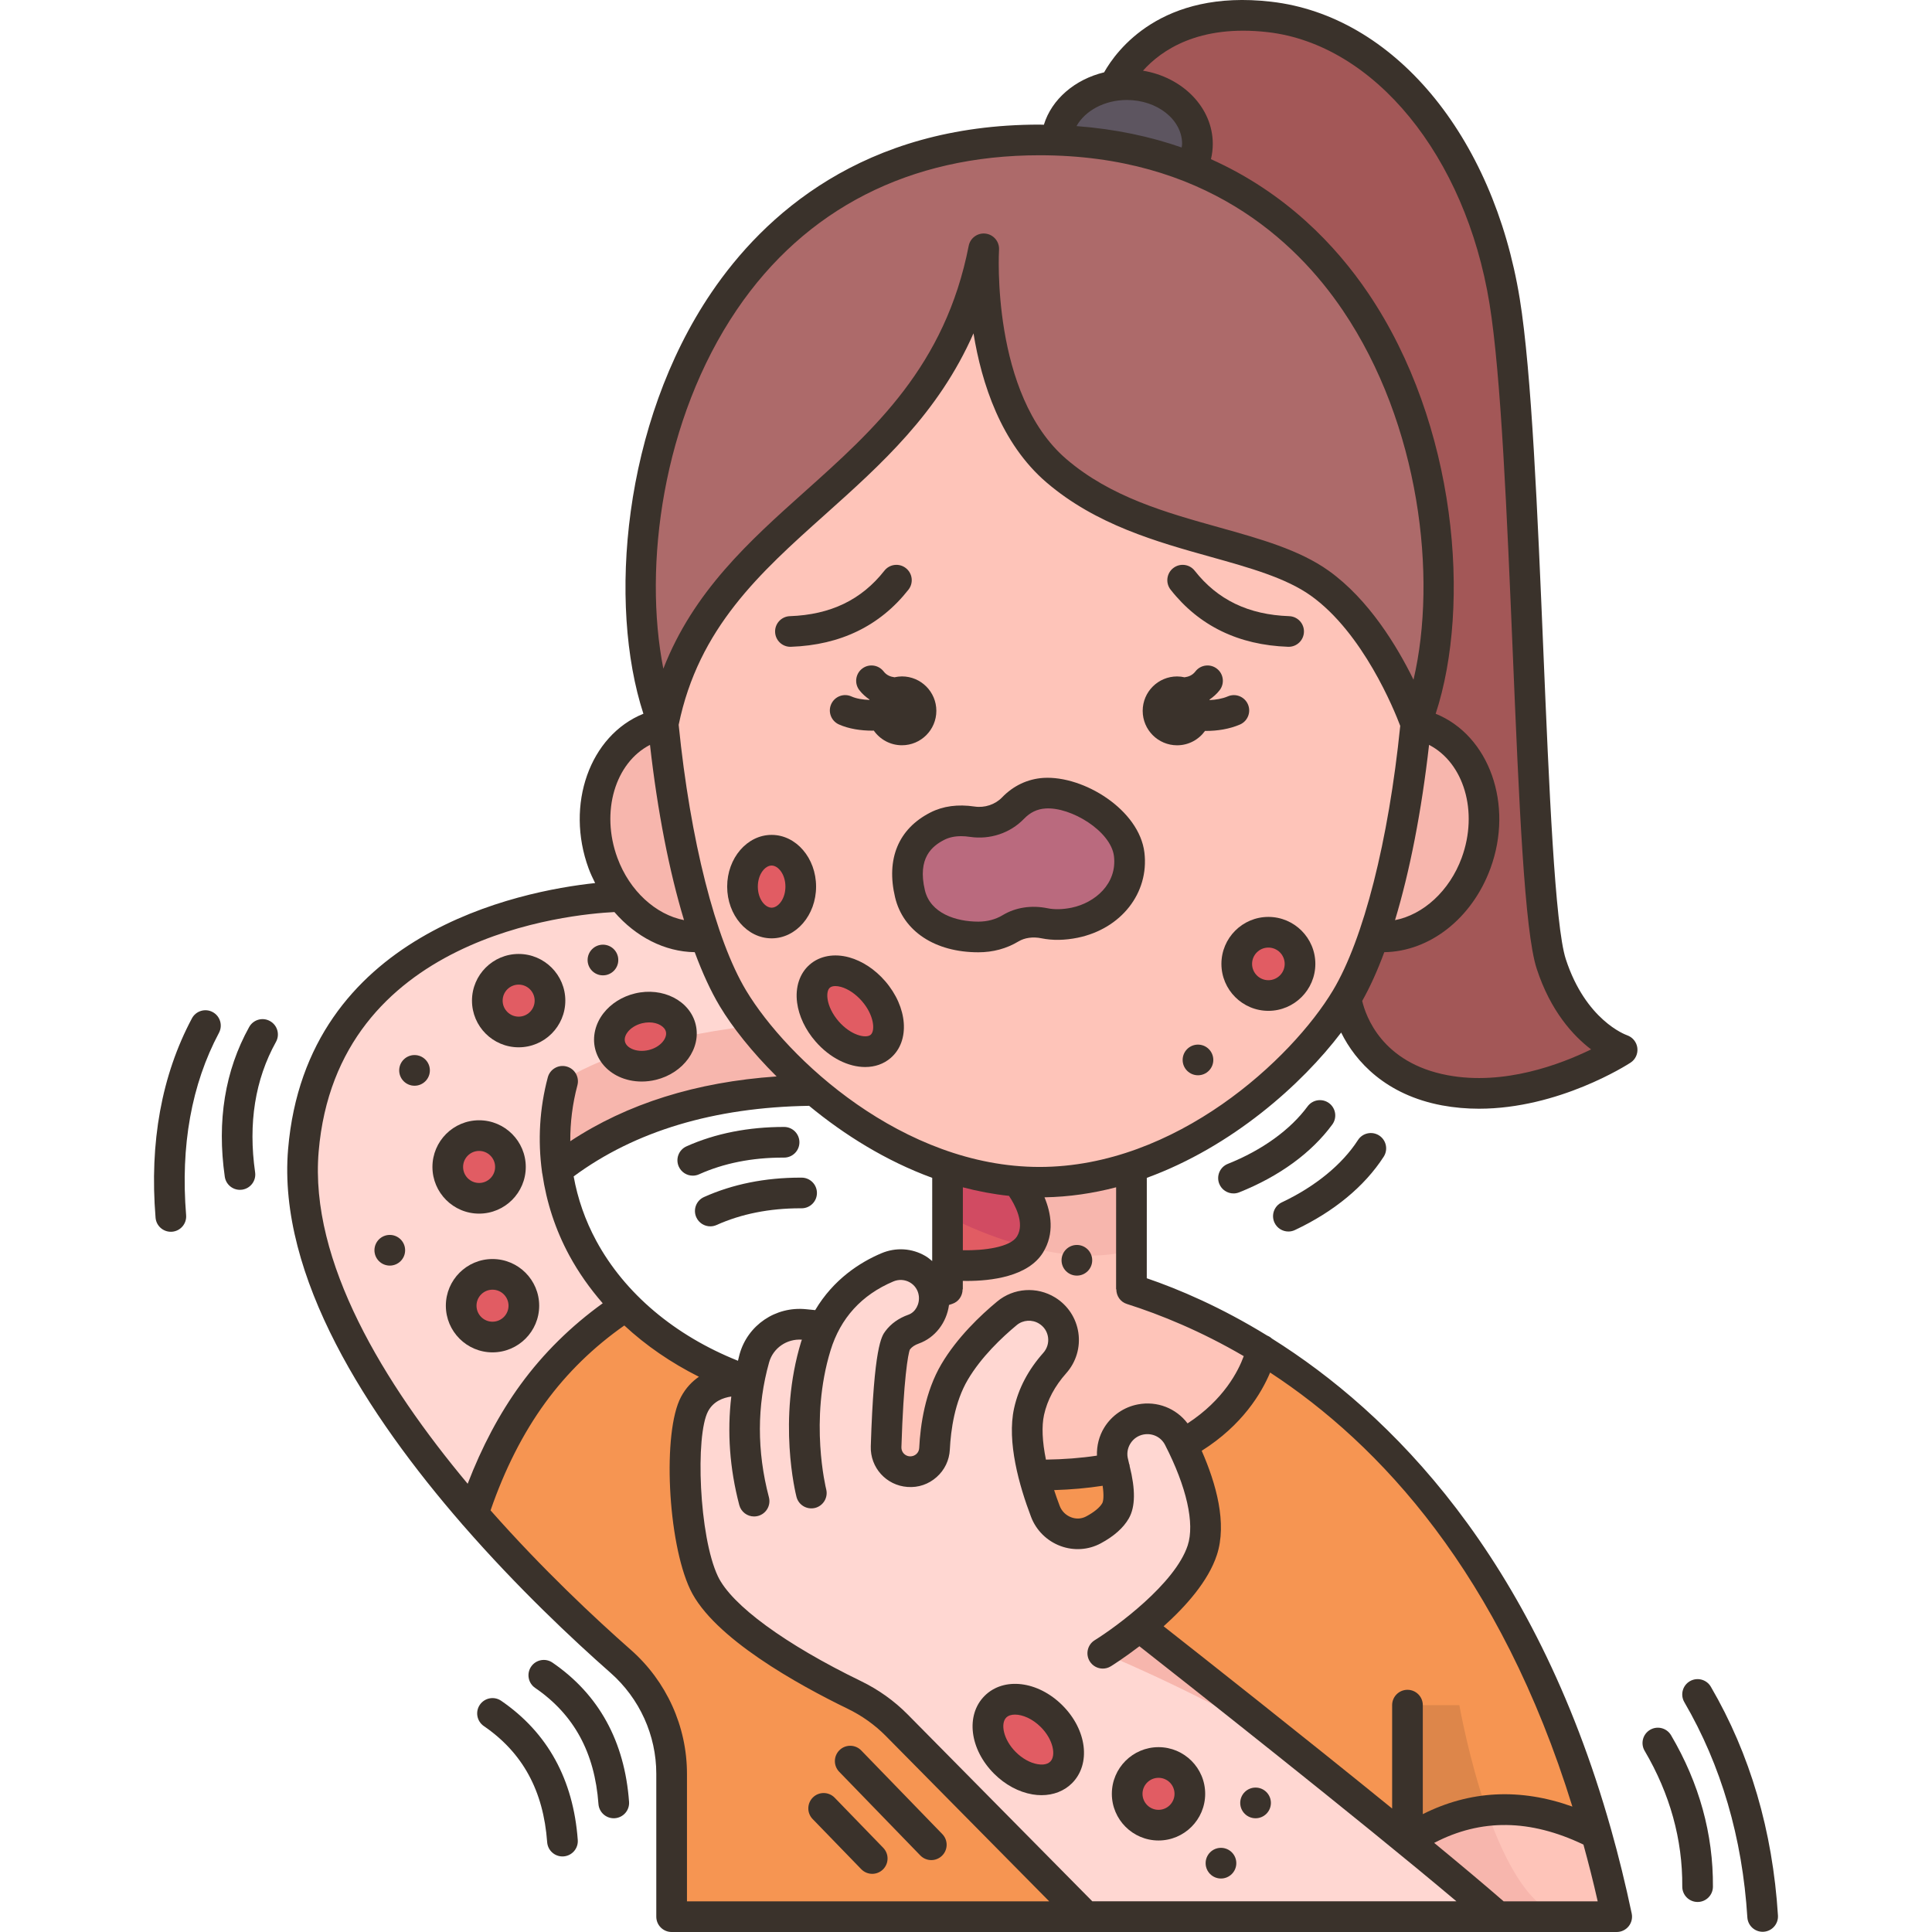 <svg xmlns="http://www.w3.org/2000/svg" width="512" viewBox="0 0 105.945 126.039" height="512" id="Filloutline"><g><g><g id="XMLID_88_"><g><path fill="#fec4b9" d="m72.258 88.041c-3.14-1.94-6.08-3.17-8.49-3.93v-7.98c6.42-2.11 11.69-7.15 14-11 0 0 .6 4.9 6.44 6 5.84 1.09 11.57-2.65 11.57-2.65s-3.14-1.03-4.63-5.6c-1.47-4.52-1.47-33.58-3.04-43.23-1.57-9.66-7.51-17.65-15.35-18.55-7.83-.89-10.1 4.48-10.1 4.48-2.07.3-3.66 1.77-3.78 3.57-.36-.01-.73-.02-1.11-.02-24.19 0-28.96 26.98-24.55 38.09-.3.06-.6.14-.89.26-3.03 1.2-4.39 5.16-3.04 8.83.3.81.71 1.54 1.19 2.17 0 0-19.35.23-20.73 16.57-.68 7.98 5.04 16.79 11.06 23.71 3.51 4.02 7.11 7.4 9.63 9.62 2.11 1.86 3.33 4.52 3.33 7.34v9.32h27.01 26.89 7.76c-.4-1.89-.84-3.69-1.33-5.42-4.91-17.49-13.99-26.75-21.84-31.58zm-20.49-5.54v1.61c-.29.09-.58.19-.88.29-.19-1.44-1.7-2.29-3.04-1.72-1.45.61-3.13 1.75-4.16 3.85l-1.26-.13c-1.47-.14-2.86.78-3.26 2.21-.14.5-.26 1-.35 1.51h-.01c-3.26-1.11-5.97-2.83-8.04-4.94-1.13-1.15-2.06-2.41-2.79-3.75-.88-1.62-1.45-3.35-1.69-5.14 4.27-3.35 9.83-5.11 16.76-5.16 2.45 2.07 5.43 3.92 8.72 5z"></path></g><g><g><path fill="#f7b6ad" d="m35.968 61.091c-2.01.23-4.08-.77-5.49-2.61-.48-.63-.89-1.36-1.19-2.17-1.35-3.67.01-7.63 3.04-8.83.29-.12.59-.2.89-.26v.01c.52 5.3 1.48 10.18 2.75 13.86z"></path></g><g><path fill="#f7b6ad" d="m83.218 47.481c3.02 1.2 4.38 5.16 3.03 8.83-1.17 3.18-3.98 5.1-6.68 4.78 1.27-3.68 2.23-8.56 2.75-13.86 0 0 0 0 0-.01h.01c.3.06.59.14.89.26z"></path></g><g><path fill="#a35757" d="m91.148 62.881c1.49 4.57 4.63 5.6 4.63 5.6s-5.73 3.74-11.57 2.65c-5.84-1.1-6.44-6-6.44-6 .65-1.08 1.25-2.45 1.8-4.04 2.7.32 5.51-1.6 6.68-4.78 1.35-3.67-.01-7.63-3.03-8.83-.3-.12-.59-.2-.89-.26 3.75-9.38.9-30.08-14.64-36.29.25-.48.38-1 .38-1.54 0-2.14-2.06-3.87-4.6-3.87-.28 0-.55.02-.81.06 0 0 2.27-5.37 10.1-4.48 7.84.9 13.78 8.89 15.35 18.55 1.57 9.65 1.57 38.71 3.04 43.23z"></path></g><g><path fill="#f69552" d="m81.778 120.091c-7.54-6.17-17.49-13.96-17.49-13.96 1.59-1.28 3.49-3.13 4.1-4.99.69-2.11-.39-5.01-1.32-6.9 4.51-2.43 5.19-6.2 5.19-6.2 7.85 4.83 16.93 14.09 21.84 31.58-4.39-2.24-8.5-2.09-12.32.47z"></path></g><g><path fill="#ffd7d2" d="m64.288 106.131s9.95 7.79 17.49 13.96c2.31 1.89 4.39 3.63 5.89 4.95h-26.89v-.02l-12.33-12.47c-.8-.81-1.73-1.48-2.76-1.97-2.74-1.34-8.41-4.37-9.8-7.31-1.35-2.84-1.66-9.73-.63-11.67 1.04-1.94 3.55-1.48 3.55-1.48h.01c.09-.51.21-1.01.35-1.51.4-1.43 1.79-2.35 3.26-2.21l1.26.13c1.03-2.1 2.71-3.24 4.16-3.85 1.34-.57 2.85.28 3.04 1.72v.02c.01.09.02.18.02.28 0 .88-.52 1.71-1.35 2.01-.39.14-.77.36-1.04.73-.49.66-.69 4.7-.76 6.95-.02.84.63 1.56 1.47 1.62h.11c.83 0 1.54-.65 1.58-1.5.07-1.37.35-3.38 1.31-5.01.95-1.61 2.38-2.96 3.42-3.82.74-.62 1.79-.69 2.62-.18.7.43 1.07 1.17 1.07 1.92 0 .53-.18 1.06-.57 1.5-.71.8-1.39 1.86-1.68 3.17-.27 1.22-.06 2.73.3 4.14h.01c.21.86.49 1.67.75 2.37.48 1.25 1.96 1.84 3.14 1.21.59-.32 1.15-.73 1.44-1.25.36-.62.22-1.73-.06-2.78-.03-.09-.05-.19-.08-.28-.37-1.31.46-2.65 1.79-2.9.14-.03.29-.04.43-.04.85 0 1.64.47 2.04 1.24.07.14.14.28.22.44.93 1.89 2.01 4.79 1.32 6.9-.61 1.86-2.51 3.71-4.1 4.99zm8.57 11.49c0-.56-.44-1-1-1-.55 0-1 .44-1 1 0 .55.45 1 1 1 .56 0 1-.45 1-1zm-2.25 3.93c0-.55-.45-1-1-1s-1 .45-1 1 .45 1 1 1 1-.45 1-1zm-3.03-4.53c0-1.13-.92-2.04-2.05-2.04-1.12 0-2.04.91-2.04 2.04s.92 2.05 2.04 2.05c1.13 0 2.05-.92 2.05-2.05zm-8.4-1.39c.84-.85.56-2.49-.62-3.67s-2.82-1.46-3.67-.62c-.84.84-.56 2.48.63 3.66 1.18 1.19 2.82 1.47 3.66.63z"></path></g><g><path fill="#ad6a6a" d="m67.688 10.931c15.54 6.21 18.39 26.91 14.64 36.29h-.01c-.11-.3-2.26-6.31-6.26-9.17-4.1-2.93-11.81-2.73-17.19-7.34s-4.74-14.48-4.74-14.48c-3.09 15.82-18.14 17.06-20.91 30.99-4.41-11.11.36-38.09 24.55-38.09.38 0 .75.01 1.11.02 3.31.12 6.23.75 8.81 1.78z"></path></g><g><path fill="#e15c63" d="m72.698 60.821c1.14 0 2.07.92 2.07 2.06s-.93 2.06-2.07 2.06-2.06-.92-2.06-2.06.92-2.06 2.06-2.06z"></path></g><g><path fill="#5d5560" d="m68.068 9.391c0 .54-.13 1.06-.38 1.54-2.58-1.03-5.5-1.66-8.81-1.78.12-1.8 1.71-3.27 3.78-3.57.26-.04.53-.06.81-.06 2.54 0 4.6 1.73 4.6 3.87z"></path></g><g><path fill="#e15c63" d="m65.528 114.981c1.13 0 2.05.91 2.05 2.04s-.92 2.05-2.05 2.05c-1.12 0-2.04-.92-2.04-2.05s.92-2.04 2.04-2.04z"></path></g><g><path fill="#ba6a7e" d="m63.618 55.741c.26 2.21-1.39 4.01-3.56 4.45-.81.17-1.47.14-1.97.04-.76-.16-1.56-.06-2.21.33-.5.3-1.19.56-2.1.56-2.12 0-4.01-.93-4.46-2.81-.45-1.89 0-3.5 1.78-4.41.75-.38 1.58-.4 2.29-.3.98.15 1.99-.19 2.65-.88.47-.48 1.13-.92 2.05-.98 2.19-.14 5.27 1.79 5.53 4z"></path></g><g><path fill="#f69552" d="m62.668 95.781c.28 1.05.42 2.16.06 2.78-.29.52-.85.93-1.44 1.25-1.18.63-2.66.04-3.14-1.21-.26-.7-.54-1.51-.75-2.37h.37c1.86 0 3.48-.17 4.9-.45z"></path></g><g><path fill="#f69552" d="m60.778 125.021v.02h-27.01v-9.32c0-2.82-1.22-5.48-3.33-7.34-2.52-2.22-6.12-5.6-9.63-9.62l.01-.01c.95-2.93 2.24-5.55 3.9-7.83 1.65-2.26 3.65-4.18 6.05-5.74 2.07 2.11 4.78 3.83 8.04 4.94 0 0-2.51-.46-3.55 1.48-1.03 1.94-.72 8.83.63 11.67 1.39 2.94 7.06 5.97 9.8 7.31 1.03.49 1.96 1.16 2.76 1.97z"></path></g><g><path fill="#e15c63" d="m58.558 111.961c1.18 1.18 1.46 2.82.62 3.67-.84.84-2.48.56-3.66-.63-1.19-1.18-1.47-2.82-.63-3.66.85-.84 2.49-.56 3.67.62z"></path></g><g><path fill="#e15c63" d="m56.328 77.071s1.94 2.3.82 4.11c-1.11 1.82-5.38 1.32-5.38 1.32v-6.37c1.47.48 2.99.81 4.56.94z"></path></g><g><path fill="#e15c63" d="m46.938 64.651c1.1 1.27 1.31 2.88.47 3.61-.83.72-2.4.29-3.5-.98-1.1-1.26-1.31-2.88-.47-3.6.83-.73 2.4-.29 3.5.97z"></path></g><g><path fill="#e15c63" d="m40.288 55.461c1.05 0 1.9 1.07 1.9 2.38s-.85 2.37-1.9 2.37c-1.04 0-1.9-1.06-1.9-2.37s.86-2.38 1.9-2.38z"></path></g><g><path fill="#ffd7d2" d="m26.288 76.291c.24 1.79.81 3.52 1.69 5.14.73 1.34 1.66 2.6 2.79 3.75-2.4 1.56-4.4 3.48-6.05 5.74-1.66 2.28-2.95 4.9-3.9 7.83l-.01.01c-6.02-6.92-11.74-15.73-11.06-23.71 1.38-16.34 20.73-16.57 20.73-16.57 1.41 1.84 3.48 2.84 5.49 2.61.55 1.59 1.15 2.96 1.8 4.04 1.13 1.88 2.96 4.04 5.28 6-6.93.05-12.49 1.81-16.76 5.16zm6.22-6.82c1.27-.3 2.1-1.38 1.86-2.4-.25-1.02-1.48-1.6-2.76-1.29-1.27.31-2.1 1.38-1.86 2.4.25 1.02 1.48 1.6 2.76 1.29zm-2.22-6.84c0-.56-.45-1-1-1s-1 .44-1 1c0 .55.45 1 1 1s1-.45 1-1zm-4.45 2.65c0-1.13-.92-2.05-2.05-2.05s-2.04.92-2.04 2.05.91 2.04 2.04 2.04 2.05-.91 2.05-2.04zm-1.71 19.9c0-1.13-.92-2.05-2.05-2.05-1.12 0-2.04.92-2.04 2.05s.92 2.04 2.04 2.04c1.13 0 2.05-.91 2.05-2.04zm-.88-9.05c0-1.13-.91-2.05-2.04-2.05s-2.04.92-2.04 2.05.91 2.04 2.04 2.04 2.04-.91 2.04-2.04zm-5.25-6.3c0-.55-.45-1-1-1s-1 .45-1 1 .45 1 1 1 1-.45 1-1zm-1.62 11.73c0-.55-.44-1-1-1-.55 0-1 .45-1 1 0 .56.45 1 1 1 .56 0 1-.44 1-1z"></path></g><g><path fill="#e15c63" d="m34.368 67.071c.24 1.02-.59 2.1-1.86 2.4-1.28.31-2.51-.27-2.76-1.29-.24-1.02.59-2.09 1.86-2.4 1.28-.31 2.51.27 2.76 1.29z"></path></g><g><path fill="#e15c63" d="m23.788 63.231c1.13 0 2.05.92 2.05 2.05s-.92 2.04-2.05 2.04-2.04-.91-2.04-2.04.91-2.05 2.04-2.05z"></path></g><g><path fill="#e15c63" d="m22.078 83.131c1.13 0 2.05.92 2.05 2.05s-.92 2.04-2.05 2.04c-1.12 0-2.04-.91-2.04-2.04s.92-2.05 2.04-2.05z"></path></g><g><path fill="#e15c63" d="m21.208 74.081c1.13 0 2.04.92 2.04 2.05s-.91 2.04-2.04 2.04-2.04-.91-2.04-2.04.91-2.05 2.04-2.05z"></path></g></g><g id="XMLID_89_"><g><g><path fill="#f7b6ad" d="m64.288 106.131s4.47 3.5 9.69 7.68c-7.09-3.97-12.08-5.96-12.08-5.96s1.09-.67 2.39-1.72z"></path></g><g><path fill="#dd864a" d="m86.948 118.121c-1.78.2-3.5.85-5.17 1.97v-8.85h3.38s.6 3.44 1.79 6.88z"></path></g><g><path fill="#f7b6ad" d="m87.668 125.041c-1.5-1.32-3.58-3.06-5.89-4.95 1.67-1.12 3.39-1.77 5.17-1.97 1.21 3.46 3.03 6.92 5.47 6.92z"></path></g><g><path fill="#f7b6ad" d="m43.048 71.131c-6.93.05-12.49 1.81-16.76 5.16-.26-1.88-.14-3.82.37-5.75 0 0 .99-.78 3.47-1.67.51.57 1.43.83 2.38.6 1.01-.24 1.75-.98 1.87-1.79 1.33-.29 2.86-.55 4.61-.77l.01-.01c1.05 1.4 2.43 2.86 4.05 4.23z"></path></g><g><path fill="#d14b62" d="m56.328 77.071s1.94 2.3.82 4.11c-.04.06-.08.12-.12.17-2.96-.75-5.26-2.01-5.26-2.01v-3.21c1.47.48 2.99.81 4.56.94z"></path></g><g><path fill="#f7b6ad" d="m63.768 76.131v5.43c-2.19.62-4.63.34-6.74-.21.04-.05.08-.11.12-.17 1.12-1.81-.82-4.11-.82-4.11.47.04.96.06 1.44.06 2.07 0 4.09-.37 6-1z"></path></g></g></g></g></g><g fill="#3a322b"><path d="m68.567 47.681c.021 0 .041.003.063.003.736 0 1.515-.118 2.211-.416.507-.217.743-.805.526-1.313-.217-.507-.806-.745-1.313-.525-.367.156-.783.222-1.186.241-.003-.011-.006-.021-.01-.032.245-.171.473-.367.664-.616.336-.438.254-1.066-.184-1.402-.438-.337-1.066-.255-1.402.184-.19.247-.439.344-.706.38-.157-.035-.318-.056-.485-.056-1.24 0-2.246 1.006-2.246 2.246s1.006 2.246 2.246 2.246c.753 0 1.414-.373 1.822-.94z"></path><path d="m48.307 44.184c-.267-.036-.517-.133-.707-.38-.338-.437-.965-.52-1.402-.184-.438.337-.52.965-.184 1.402.191.249.42.444.665.615-.003.008-.005.016-.007.024-.423-.015-.846-.08-1.174-.226-.506-.228-1.096.001-1.321.505s.001 1.096.505 1.321c.649.29 1.431.406 2.186.406.03 0 .059-.004.089-.005.406.577 1.075.957 1.835.957 1.24 0 2.246-1.006 2.246-2.246s-1.006-2.246-2.246-2.246c-.167.002-.328.023-.485.057z"></path><path d="m41.517 42.196c.012 0 .024 0 .036-.001 3.231-.113 5.811-1.367 7.666-3.727.341-.435.266-1.063-.168-1.404-.434-.343-1.063-.267-1.404.168-1.495 1.901-3.511 2.871-6.164 2.965-.552.02-.984.482-.964 1.034.018.54.462.965.998.965z"></path><path d="m73.984 42.195c.012.001.024.001.036.001.536 0 .98-.425.999-.965.02-.552-.412-1.015-.964-1.034-2.653-.094-4.668-1.063-6.163-2.965-.341-.435-.969-.511-1.404-.168-.434.341-.509.97-.168 1.404 1.854 2.36 4.432 3.614 7.664 3.727z"></path><path d="m58.022 50.748c-1.027.068-1.961.509-2.7 1.275 0 0 0 .001-.001.001-.447.465-1.137.691-1.786.593-1.09-.163-2.063-.033-2.89.391-2.08 1.062-2.896 3.026-2.299 5.532.526 2.211 2.606 3.585 5.429 3.585.959 0 1.84-.238 2.621-.708.402-.243.946-.318 1.495-.206.729.15 1.526.136 2.37-.036 2.835-.584 4.666-2.92 4.351-5.555-.334-2.785-3.955-5.029-6.59-4.872zm1.836 8.468c-.578.116-1.106.131-1.567.036-1.05-.215-2.089-.056-2.928.452-.464.279-.999.421-1.589.421-1.448 0-3.124-.538-3.483-2.048-.503-2.112.48-2.889 1.264-3.288.312-.16.68-.239 1.101-.239.184 0 .378.015.581.046 1.306.192 2.622-.246 3.524-1.184.399-.414.855-.633 1.393-.668 1.663-.118 4.276 1.48 4.472 3.113.213 1.788-1.231 3.042-2.768 3.359z"></path><path d="m43.192 57.84c0-1.86-1.301-3.374-2.9-3.374s-2.9 1.514-2.9 3.374c0 1.861 1.301 3.375 2.9 3.375s2.9-1.514 2.9-3.375zm-2.9 1.375c-.426 0-.9-.564-.9-1.375 0-.81.474-1.374.9-1.374s.9.564.9 1.374-.474 1.375-.9 1.375z"></path><path d="m29.32 66.104c-.534.688-.732 1.532-.543 2.315s.75 1.444 1.539 1.814c.459.215.972.324 1.499.324.306 0 .616-.037.922-.111 1.808-.436 2.975-2.055 2.601-3.609-.375-1.554-2.149-2.463-3.96-2.027-.837.202-1.567.662-2.058 1.294zm1.581 1.225c.21-.271.555-.48.946-.575.158-.037.31-.055.454-.055.575 0 1.014.276 1.094.607.1.413-.338 1.007-1.125 1.197-.391.093-.793.065-1.104-.081-.139-.064-.381-.213-.443-.472s.084-.5.178-.621z"></path><path d="m47.691 63.998c-.659-.758-1.488-1.305-2.337-1.541-.979-.271-1.92-.102-2.576.469-.657.569-.957 1.476-.824 2.485.115.873.541 1.771 1.199 2.528.941 1.085 2.155 1.671 3.242 1.671.625 0 1.207-.193 1.671-.597 1.273-1.105 1.108-3.307-.375-5.015zm-.935 3.506c-.302.262-1.291.047-2.092-.876-.398-.458-.663-.996-.726-1.478-.043-.328.013-.595.152-.715.081-.07.208-.106.362-.106.11 0 .234.019.367.055.468.131.964.468 1.363.926.8.922.876 1.931.574 2.194z"></path><path d="m72.699 59.817c-1.689 0-3.064 1.375-3.064 3.064s1.375 3.064 3.064 3.064c1.69 0 3.064-1.375 3.064-3.064s-1.374-3.064-3.064-3.064zm0 4.129c-.587 0-1.064-.478-1.064-1.064s.477-1.064 1.064-1.064 1.064.478 1.064 1.064-.477 1.064-1.064 1.064z"></path><path d="m96.103 67.539c-.11-.038-2.704-.984-4.001-4.967-.711-2.186-1.093-11.283-1.463-20.081-.376-8.963-.766-18.232-1.541-23.001-1.736-10.681-8.255-18.47-16.222-19.379-7.172-.829-10.097 3.195-10.893 4.608-1.901.458-3.419 1.75-3.93 3.419-.097-.001-.187-.009-.285-.009-11.545 0-18.009 5.954-21.399 10.949-5.8 8.546-6.763 20.355-4.442 27.485-3.5 1.413-5.104 5.931-3.575 10.091.123.333.272.646.426.955-4.894.523-18.838 3.25-20.03 17.355-.701 8.3 5.205 17.391 11.337 24.45.031.035.055.074.091.104 3.547 4.07 7.159 7.458 9.604 9.611 1.899 1.672 2.988 4.073 2.988 6.588v9.322c0 .553.448 1 1 1h61.656c.301 0 .586-.136.776-.37.19-.233.264-.541.202-.836-.404-1.918-.856-3.75-1.35-5.501-.003-.011-.006-.022-.01-.034-5.036-17.833-14.425-27.153-22.113-31.974-.087-.082-.187-.144-.302-.191-3.025-1.862-5.771-3.028-7.861-3.743l.002-6.55c5.559-2.03 10.107-6.087 12.679-9.479.935 1.9 2.915 4.065 6.577 4.751.813.151 1.622.218 2.414.218 5.206 0 9.675-2.865 9.89-3.006.319-.208.488-.581.442-.96s-.307-.699-.667-.825zm-32.635-61.016c1.987 0 3.603 1.285 3.603 2.864 0 .08-.021.157-.029.235-2.03-.709-4.31-1.202-6.861-1.396.563-1.004 1.826-1.703 3.287-1.703zm-25.444 13.678c4.472-6.589 11.299-10.072 19.744-10.072 10.696 0 16.662 5.501 19.784 10.115 5.026 7.428 6.184 17.41 4.615 24.099-1.069-2.178-2.913-5.236-5.531-7.107-1.911-1.365-4.456-2.077-7.15-2.83-3.478-.972-7.074-1.978-9.966-4.456-4.93-4.228-4.398-13.561-4.393-13.654.033-.525-.348-.987-.87-1.055s-1.008.282-1.109.799c-1.532 7.835-6.194 12.006-10.703 16.039-3.581 3.204-7.257 6.503-9.217 11.544-1.32-6.695-.066-16.257 4.796-23.422zm45.157 28.393c2.269 1.168 3.234 4.36 2.128 7.371-.797 2.166-2.512 3.707-4.348 4.063.964-3.19 1.729-7.095 2.22-11.434zm-50.824 0c.49 4.338 1.255 8.243 2.22 11.433-1.836-.358-3.55-1.896-4.347-4.062-1.107-3.012-.142-6.204 2.127-7.371zm-21.616 26.538c1.19-14.078 16.406-15.49 19.295-15.631 1.397 1.615 3.273 2.589 5.239 2.617.506 1.365 1.053 2.555 1.635 3.525.827 1.378 2.1 2.986 3.706 4.582-5.247.361-9.756 1.781-13.459 4.225-.007-1.213.141-2.434.465-3.65.142-.534-.175-1.082-.708-1.224-.535-.144-1.083.175-1.224.708-.54 2.025-.656 4.109-.38 6.149.008.055.01.107.027.161.268 1.835.848 3.633 1.758 5.312.601 1.109 1.337 2.148 2.178 3.117-2.052 1.48-3.863 3.249-5.363 5.307-1.379 1.893-2.526 4.07-3.447 6.467-5.446-6.519-10.328-14.491-9.722-21.665zm45.036 2.883c.374.559 1.053 1.78.523 2.644-.433.706-2.127.933-3.533.903l.001-4.104c.98.257 1.983.449 3.009.557zm-6.619 18.99c.707.054 1.375-.178 1.898-.643.522-.462.828-1.101.862-1.797.063-1.278.317-3.106 1.175-4.559.875-1.481 2.218-2.753 3.189-3.559.412-.342.999-.38 1.458-.097.322.198.529.512.584.884.054.369-.058.743-.309 1.024-.978 1.1-1.618 2.314-1.905 3.612-.483 2.188.335 5.062 1.106 7.086.333.878 1.032 1.57 1.915 1.9.866.325 1.822.263 2.625-.167.868-.465 1.487-1.015 1.84-1.635.432-.757.435-1.893.05-3.422-.003-.018.004-.036 0-.054-.005-.025-.022-.043-.028-.068-.026-.1-.038-.185-.067-.289-.102-.358-.051-.729.144-1.044.194-.315.501-.526.865-.595.573-.104 1.133.164 1.396.676 1.41 2.742 1.949 5.135 1.479 6.564-.818 2.49-4.657 5.307-6.067 6.182-.469.291-.614.907-.323 1.376.189.306.516.474.851.474.18 0 .361-.048.525-.149.084-.052.858-.538 1.865-1.307 2.763 2.17 14.256 11.22 20.682 16.639h-23.755l-12.05-12.195c-.875-.884-1.896-1.613-3.036-2.167-4.957-2.406-8.448-4.963-9.339-6.839-1.239-2.609-1.478-9.199-.643-10.765.346-.65.976-.887 1.516-.965-.275 2.316-.107 4.687.52 7.079.118.449.523.746.967.746.084 0 .169-.011.254-.033.534-.14.854-.687.713-1.221-.789-3.006-.784-5.967.013-8.8.263-.937 1.158-1.55 2.14-1.48-.013.042-.032.077-.045.119-1.565 5.104-.361 9.933-.309 10.136.137.535.679.854 1.215.721.535-.137.858-.681.723-1.216-.011-.044-1.112-4.504.283-9.055.648-2.112 2.027-3.628 4.1-4.504.355-.15.749-.126 1.079.064.324.188.536.509.581.882.066.536-.224 1.062-.674 1.222-.638.227-1.146.588-1.508 1.074-.243.324-.749 1-.952 7.514-.043 1.39 1.01 2.553 2.397 2.651zm12.729-.077c.096.652.045 1.014-.026 1.138-.159.279-.531.585-1.047.861-.302.162-.651.183-.98.058-.345-.129-.617-.398-.747-.738-.135-.354-.255-.698-.366-1.036 1.106-.034 2.165-.128 3.166-.283zm-11.12-14.659c-.142-.12-.286-.239-.451-.335-.876-.509-1.919-.572-2.859-.176-1.399.591-3.128 1.699-4.323 3.711l-.606-.06c-1.972-.197-3.792 1.035-4.324 2.929-.041.144-.07.29-.107.435-4.116-1.644-7.381-4.382-9.243-7.82-.733-1.353-1.217-2.766-1.477-4.207 3.997-2.954 9.155-4.506 15.36-4.605 2.276 1.878 5 3.592 8.031 4.699zm-19.665 25.359c-2.331-2.053-5.76-5.261-9.146-9.094.911-2.643 2.102-5.013 3.57-7.026 1.434-1.967 3.175-3.648 5.156-5.037 1.408 1.308 3.046 2.432 4.867 3.346-.444.305-.854.724-1.169 1.315-1.22 2.287-.877 9.45.601 12.563 1.5 3.16 7.08 6.231 10.272 7.78.936.454 1.772 1.052 2.487 1.774l10.66 10.789h-23.631v-8.322c0-3.088-1.337-6.037-3.667-8.088zm56.945 16.411c-1.224-1.065-2.789-2.377-4.532-3.813 3.057-1.595 6.26-1.551 9.738.11.328 1.199.643 2.424.93 3.703zm4.485-6.181c-3.404-1.218-6.674-1.058-9.759.492v-7.111c0-.553-.448-1-1-1s-1 .447-1 1v6.745c-5.817-4.727-12.474-9.976-14.909-11.889 1.442-1.294 2.912-2.939 3.473-4.647.681-2.075-.048-4.662-.988-6.802 2.66-1.676 3.903-3.769 4.463-5.105 7.142 4.674 15.017 13.114 19.72 28.317zm-29.752-33.745c0 .424.258.818.683.953 2.207.701 4.834 1.773 7.629 3.405-.348.959-1.298 2.847-3.665 4.388-.745-.985-1.983-1.478-3.236-1.24-.91.171-1.71.721-2.197 1.509-.342.553-.498 1.193-.479 1.834-1.041.158-2.156.243-3.328.26-.238-1.172-.287-2.172-.123-2.92.212-.961.699-1.874 1.447-2.716.644-.724.933-1.688.792-2.643-.14-.953-.691-1.79-1.513-2.297-1.192-.733-2.712-.63-3.784.261-1.094.906-2.613 2.351-3.635 4.08-1.066 1.804-1.377 3.975-1.451 5.479-.007.154-.075.296-.191.398-.118.104-.272.153-.43.145-.312-.022-.549-.282-.54-.592.138-4.414.435-6.118.555-6.379.123-.164.317-.295.577-.387 1.076-.383 1.819-1.379 1.973-2.519.067-.022.138-.047.204-.068.425-.136.682-.53.683-.953h.014v-.55c.088.002.171.005.266.005 1.568 0 3.997-.275 4.971-1.862.762-1.241.518-2.574.091-3.593 1.606-.028 3.169-.261 4.673-.655l-.002 6.655h.016zm-5.011-7.984c-8.913 0-16.471-7.063-19.143-11.515-2.001-3.335-3.641-9.805-4.398-17.328 1.301-6.329 5.307-9.92 9.551-13.716 3.646-3.263 7.388-6.609 9.683-11.824.526 3.244 1.789 7.178 4.756 9.722 3.228 2.769 7.213 3.882 10.729 4.864 2.521.705 4.901 1.37 6.526 2.531 3.406 2.435 5.438 7.458 5.828 8.491-.76 7.496-2.397 13.937-4.391 17.26-2.67 4.452-10.229 11.515-19.141 11.515zm26.624-5.984c-4.297-.804-5.347-3.88-5.573-4.846.51-.904.992-1.969 1.441-3.181 2.946-.042 5.718-2.183 6.924-5.464 1.529-4.159-.074-8.675-3.572-10.09 2.33-7.104 1.383-18.889-4.404-27.442-2.09-3.09-5.356-6.54-10.256-8.738.078-.326.119-.659.119-.997 0-2.371-1.964-4.347-4.553-4.776 1.179-1.316 3.613-3.03 8.131-2.514 6.957.795 12.909 8.078 14.475 17.713.756 4.651 1.143 13.859 1.517 22.765.409 9.75.763 18.17 1.56 20.616.905 2.78 2.388 4.385 3.551 5.27-1.985.969-5.676 2.376-9.36 1.684z"></path><path d="m76.868 73.361c.327-.445.231-1.07-.214-1.397-.444-.326-1.071-.23-1.398.214-1.123 1.528-2.971 2.86-5.203 3.75-.513.204-.763.786-.559 1.299.156.392.532.63.93.63.123 0 .248-.022.37-.071 2.612-1.042 4.712-2.571 6.074-4.425z"></path><path d="m74.004 80.341c.143 0 .288-.03.426-.096 2.544-1.198 4.547-2.854 5.793-4.786.299-.465.166-1.083-.298-1.383-.465-.298-1.084-.166-1.382.299-1.028 1.595-2.792 3.037-4.965 4.062-.5.235-.714.831-.479 1.33.171.362.53.574.905.574z"></path><path d="m7.567 66.613c-.483-.271-1.092-.095-1.36.389-1.576 2.84-2.111 6.124-1.59 9.762.071.499.499.858.988.858.047 0 .095-.003.143-.01.547-.079.927-.585.848-1.132-.458-3.196 0-6.059 1.36-8.508.269-.482.094-1.091-.389-1.359z"></path><path d="m3.825 66.024c-.487-.262-1.093-.074-1.353.413-1.975 3.712-2.773 8.086-2.371 13.002.042.523.48.919.996.919.027 0 .055-.001.083-.003.55-.045.96-.528.915-1.078-.37-4.528.351-8.532 2.144-11.9.258-.487.073-1.093-.414-1.353z"></path><path d="m25.994 108.464c-.456-.311-1.078-.195-1.39.26s-.196 1.078.259 1.39c2.535 1.739 3.887 4.218 4.132 7.577.039.526.477.928.997.928.024 0 .049-.001.074-.003.551-.04.965-.519.925-1.069-.289-3.951-1.971-7.007-4.997-9.083z"></path><path d="m22.648 110.955c-.456-.313-1.077-.196-1.39.259s-.196 1.078.259 1.391c2.535 1.738 3.887 4.217 4.132 7.577.039.526.477.928.997.928.024 0 .049-.001.074-.003.551-.04.965-.519.925-1.069-.289-3.952-1.97-7.008-4.997-9.083z"></path><path d="m49.991 121.044c.196.202.457.304.718.304.251 0 .502-.094.696-.282.397-.384.407-1.018.022-1.414l-5.29-5.458c-.385-.396-1.019-.406-1.414-.021-.397.384-.407 1.018-.022 1.414z"></path><path d="m46.137 121.94c.196.202.457.304.718.304.251 0 .502-.094.696-.282.396-.384.407-1.017.022-1.414l-3.169-3.271c-.385-.396-1.019-.406-1.414-.021-.396.384-.407 1.018-.022 1.414z"></path><path d="m97.6 112.849c-.476.28-.635.894-.355 1.369 1.651 2.808 2.478 5.787 2.455 8.854-.004.553.44 1.004.993 1.008h.007c.549 0 .996-.442 1-.992.025-3.434-.893-6.759-2.731-9.883-.28-.477-.892-.636-1.369-.356z"></path><path d="m101.563 110.038c-.277-.477-.89-.637-1.368-.36-.477.278-.638.891-.36 1.368 2.402 4.119 3.785 8.844 4.111 14.041.033.53.473.938.997.938.021 0 .042-.001.063-.002.551-.034.97-.51.936-1.061-.344-5.512-1.818-10.532-4.379-14.924z"></path><path d="m41.026 75.519h.079c.55 0 .998-.444 1-.995.002-.553-.443-1.002-.996-1.005-2.312-.001-4.479.416-6.372 1.266-.504.226-.729.817-.502 1.321.167.371.531.591.913.591.137 0 .276-.028.409-.088 1.611-.724 3.451-1.09 5.469-1.09z"></path><path d="m42.252 76.826c-.028 0-.055 0-.083 0-2.302 0-4.418.426-6.289 1.266-.504.226-.729.817-.502 1.321.167.371.531.591.913.591.137 0 .276-.028.409-.088 1.611-.724 3.451-1.09 5.469-1.09.027 0 .058.006.079 0 .55 0 .998-.444 1-.995.002-.553-.444-1.002-.996-1.005z"></path><path d="m57.308 117.062c.2.034.396.051.589.051.777 0 1.481-.271 1.989-.778 1.25-1.25.978-3.481-.621-5.08s-3.831-1.87-5.08-.62c-1.25 1.25-.978 3.481.621 5.079.718.718 1.607 1.196 2.502 1.348zm-1.708-5.014c.128-.128.328-.192.569-.192.485 0 1.133.264 1.683.813.822.822 1.005 1.867.621 2.252-.231.231-.618.208-.831.17-.482-.082-1-.37-1.421-.791-.823-.823-1.006-1.867-.621-2.252z"></path><path d="m65.532 120.069c1.679 0 3.044-1.366 3.044-3.045s-1.366-3.044-3.044-3.044c-1.679 0-3.045 1.365-3.045 3.044s1.366 3.045 3.045 3.045zm0-4.089c.576 0 1.044.469 1.044 1.044 0 .576-.469 1.045-1.044 1.045-.576 0-1.045-.469-1.045-1.045 0-.575.469-1.044 1.045-1.044z"></path><path d="m22.083 88.225c1.679 0 3.045-1.365 3.045-3.044s-1.366-3.045-3.045-3.045-3.044 1.366-3.044 3.045 1.365 3.044 3.044 3.044zm0-4.089c.576 0 1.045.469 1.045 1.045 0 .575-.469 1.044-1.045 1.044s-1.044-.469-1.044-1.044c-.001-.577.468-1.045 1.044-1.045z"></path><path d="m21.208 79.174c1.679 0 3.045-1.366 3.045-3.045s-1.366-3.045-3.045-3.045-3.044 1.366-3.044 3.045 1.365 3.045 3.044 3.045zm0-4.09c.576 0 1.045.469 1.045 1.045s-.469 1.045-1.045 1.045-1.044-.469-1.044-1.045.468-1.045 1.044-1.045z"></path><path d="m23.789 68.324c1.679 0 3.044-1.366 3.044-3.045s-1.366-3.045-3.044-3.045c-1.679 0-3.045 1.366-3.045 3.045s1.365 3.045 3.045 3.045zm0-4.09c.576 0 1.044.469 1.044 1.045s-.469 1.045-1.044 1.045c-.576 0-1.045-.469-1.045-1.045s.468-1.045 1.045-1.045z"></path><circle r="1" cy="117.618" cx="71.863"></circle><circle r="1" cy="121.549" cx="69.606"></circle><circle r="1" cy="82.218" cx="60.206"></circle><circle r="1" cy="81.564" cx="15.382"></circle><circle r="1" cy="69.83" cx="16.996"></circle><circle r="1" cy="62.629" cx="29.288"></circle><circle r="1" cy="69.148" cx="68.106"></circle></g></g></svg>